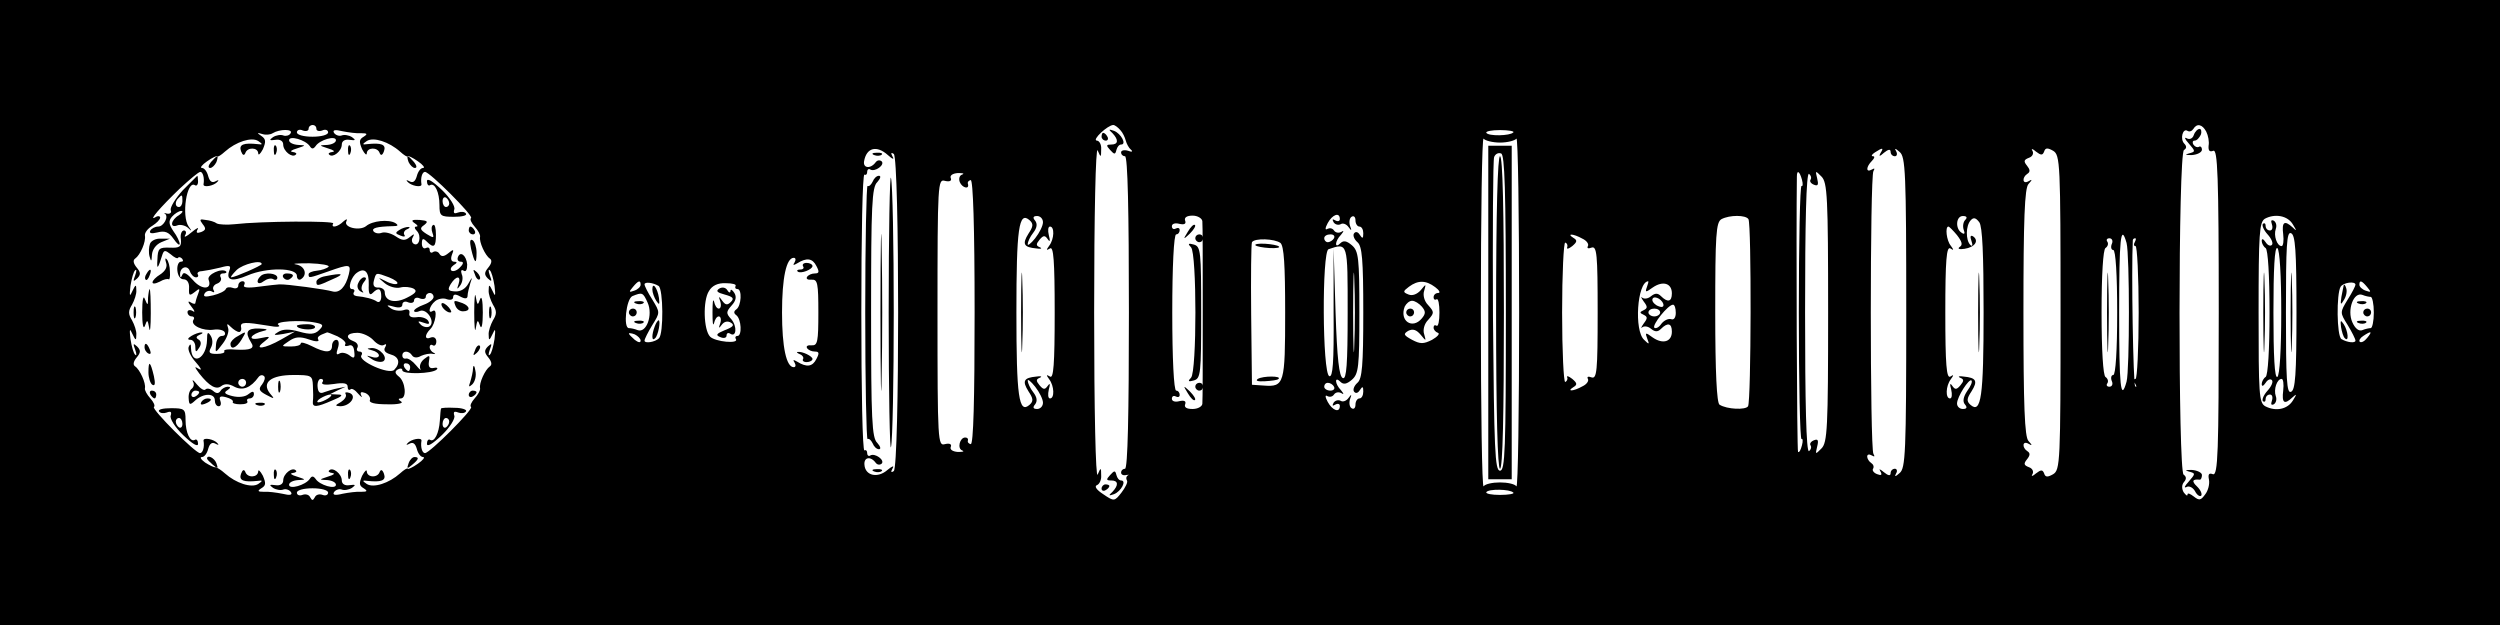 <?xml version="1.0" standalone="no"?>
<!DOCTYPE svg PUBLIC "-//W3C//DTD SVG 20010904//EN"
 "http://www.w3.org/TR/2001/REC-SVG-20010904/DTD/svg10.dtd">
<svg version="1.0" xmlns="http://www.w3.org/2000/svg"
 width="640pt" height="160pt" viewBox="0 0 640 160"
 preserveAspectRatio="xMidYMid meet">
<g transform="translate(0,160) scale(0.1,-0.1)"
fill="#000000" stroke="none">
<path d="M0 800 l0 -800 3200 0 3200 0 0 800 0 800 -3200 0 -3200 0 0 -800z
m810 470 c0 -5 7 -7 15 -4 8 4 15 1 15 -5 0 -6 -17 -11 -40 -11 -23 0 -40 5
-40 11 0 6 7 9 15 5 8 -3 15 -1 15 4 0 6 5 10 10 10 6 0 10 -4 10 -10z m2058
-3 c6 -6 12 -19 14 -27 2 -8 8 -19 13 -23 6 -5 3 -7 -7 -3 -10 3 -18 1 -18 -4
0 -6 5 -10 10 -10 7 0 10 -140 10 -400 0 -260 -3 -400 -10 -400 -5 0 -10 -4
-10 -10 0 -5 6 -8 13 -6 6 1 9 1 4 -1 -4 -3 -5 -8 -2 -13 3 -4 -4 -18 -14 -31
-18 -23 -19 -23 -47 -4 -17 11 -23 20 -16 23 6 2 12 13 11 25 0 21 -1 21 -9 2
-5 -12 -9 164 -9 415 0 251 4 427 9 415 8 -19 9 -19 9 3 1 12 -5 22 -11 22
-14 1 28 40 42 40 4 0 12 -6 18 -13z m2780 -4 c5 -10 8 -26 6 -36 -1 -12 2
-17 12 -13 11 4 14 -59 14 -414 0 -360 -2 -418 -15 -414 -10 4 -13 0 -10 -14
2 -11 -2 -28 -10 -38 -11 -15 -15 -16 -29 -5 -9 7 -16 10 -16 5 0 -5 -4 -2
-10 6 -5 9 -5 19 1 26 7 8 6 14 -1 19 -14 9 -14 821 1 831 7 4 7 10 1 16 -12
12 -4 41 8 33 5 -3 11 -1 15 5 9 15 23 12 33 -7z m-4904 -4 c-3 -6 -12 -8 -18
-6 -7 3 -19 1 -27 -4 -11 -8 -9 -9 6 -7 12 2 20 -3 20 -12 0 -17 23 -35 32
-26 4 3 0 6 -8 7 -8 1 -3 5 11 9 24 8 24 8 3 9 -13 1 -23 6 -23 12 0 13 42 1
53 -15 5 -8 9 -8 15 0 10 16 52 28 52 15 0 -6 -10 -11 -22 -12 -22 -1 -22 -1
2 -9 14 -4 19 -8 11 -9 -8 -1 -12 -4 -8 -7 9 -9 32 9 32 26 0 9 8 14 20 12 15
-2 17 -1 6 7 -8 5 -20 7 -27 4 -6 -2 -15 1 -19 7 -4 7 2 9 22 4 15 -3 37 -6
48 -5 15 0 17 -2 6 -9 -12 -7 -12 -13 -4 -32 7 -13 12 -17 12 -10 1 15 28 16
33 0 3 -7 7 -6 11 5 6 17 -6 22 -43 18 -13 -2 -13 0 -1 8 17 11 57 -2 85 -27
10 -9 19 -15 20 -12 0 2 12 -3 26 -13 13 -9 19 -17 13 -17 -6 0 -13 -9 -16
-21 -4 -14 -10 -18 -19 -13 -7 4 -9 3 -5 -1 9 -11 37 -16 36 -7 -3 17 2 32 9
32 12 0 124 -112 118 -118 -4 -3 1 -13 9 -22 9 -10 15 -21 14 -26 -3 -13 13
-48 25 -56 6 -4 5 -12 -4 -23 -10 -12 -11 -18 -1 -28 10 -9 11 -8 5 8 -4 11
-4 17 0 13 4 -3 9 -21 12 -40 3 -26 2 -29 -5 -13 -8 17 -10 18 -10 2 -1 -9 5
-26 11 -37 10 -16 10 -24 0 -40 -6 -11 -12 -28 -11 -37 0 -16 2 -15 10 2 7 16
8 13 5 -13 -3 -19 -8 -37 -12 -40 -4 -4 -4 2 0 13 6 16 5 17 -5 8 -10 -10 -9
-16 1 -28 9 -11 10 -19 4 -23 -12 -8 -28 -43 -25 -56 1 -5 -5 -16 -14 -26 -8
-9 -13 -19 -9 -22 6 -6 -106 -118 -118 -118 -7 0 -12 15 -9 32 1 9 -27 4 -36
-7 -4 -4 -2 -5 5 -1 9 5 15 1 19 -13 3 -12 10 -21 16 -21 6 0 0 -8 -13 -17
-14 -10 -26 -15 -26 -13 -1 3 -10 -3 -20 -12 -28 -25 -68 -38 -85 -27 -12 8
-12 10 1 8 37 -4 49 1 43 18 -4 11 -8 12 -11 5 -5 -16 -32 -15 -33 1 0 6 -5 2
-12 -11 -8 -19 -8 -25 4 -32 11 -7 9 -9 -6 -9 -11 1 -33 -2 -48 -5 -20 -5 -26
-3 -22 4 4 6 13 9 19 7 7 -3 19 -1 27 4 11 8 9 9 -6 7 -12 -2 -20 3 -20 12 0
17 -23 35 -32 26 -4 -3 0 -6 8 -7 8 -1 3 -5 -11 -9 -24 -8 -24 -8 -2 -9 12 -1
22 -6 22 -12 0 -13 -42 -1 -52 15 -6 8 -10 8 -15 0 -11 -16 -53 -28 -53 -15 0
6 10 11 23 12 21 1 21 1 -3 9 -14 4 -19 8 -11 9 8 1 12 4 8 7 -9 9 -32 -9 -32
-26 0 -9 -8 -14 -20 -12 -15 2 -17 1 -6 -7 8 -5 20 -7 27 -4 6 2 15 -1 19 -7
4 -7 -2 -9 -22 -4 -15 3 -37 6 -48 5 -15 0 -17 2 -6 9 12 7 12 13 4 32 -7 13
-12 17 -12 11 -1 -16 -28 -17 -33 -1 -3 7 -7 6 -11 -5 -6 -17 6 -22 43 -18 13
2 13 0 1 -8 -17 -11 -57 2 -85 27 -10 9 -21 16 -25 16 -3 -1 -15 5 -26 12 -11
8 -14 14 -8 14 6 0 13 9 16 21 4 14 10 18 19 13 7 -4 9 -3 5 1 -9 11 -37 16
-36 7 3 -17 -2 -32 -9 -32 -12 0 -124 112 -118 118 4 3 -1 13 -9 22 -9 10 -15
21 -14 26 3 13 -13 48 -25 56 -6 4 -5 12 4 23 10 12 11 18 1 28 -10 9 -11 8
-5 -8 4 -11 4 -17 0 -13 -4 3 -9 21 -12 40 -3 26 -2 29 5 13 8 -17 10 -18 10
-2 1 9 -5 26 -11 37 -10 16 -10 24 0 40 6 11 12 28 11 37 0 16 -2 15 -10 -2
-7 -16 -8 -13 -5 13 3 19 8 37 12 40 4 4 4 -2 0 -13 -6 -16 -5 -17 5 -8 10 10
9 16 -1 28 -9 11 -10 19 -4 23 13 9 28 43 25 59 -1 7 7 18 19 25 11 7 20 16
20 21 0 4 -6 5 -12 1 -20 -12 13 26 62 73 25 23 48 43 53 43 6 0 11 -15 8 -32
-1 -9 27 -4 36 7 4 4 2 5 -5 1 -9 -5 -15 -1 -19 13 -3 12 -10 21 -16 21 -6 0
0 8 13 17 14 10 26 15 26 13 1 -3 10 3 20 12 28 25 68 38 85 27 12 -8 12 -10
-1 -8 -37 4 -49 -1 -43 -18 4 -11 8 -12 11 -5 5 16 32 15 33 0 0 -7 5 -3 12
10 8 19 8 26 -4 34 -12 8 -11 9 2 5 9 -3 21 -2 27 2 18 11 53 11 46 0z m3130
2 c-8 -9 -64 -10 -69 -1 -2 4 14 7 35 7 22 0 38 -3 34 -6z m-34 -26 c19 0 38
5 42 10 4 6 7 -195 7 -445 0 -250 -3 -450 -7 -445 -4 6 -23 10 -42 10 -19 0
-38 -4 -42 -10 -4 -5 -7 195 -7 445 0 250 3 451 7 445 4 -5 23 -10 42 -10z
m-1567 -32 c12 -11 17 -12 12 -4 -5 9 -4 12 3 7 15 -9 15 -803 0 -812 -7 -5
-8 -2 -3 7 5 8 -1 6 -13 -4 -25 -22 -57 -15 -59 13 -2 20 16 23 29 5 4 -5 10
-6 15 -2 9 9 -17 28 -29 21 -4 -3 -8 0 -8 6 0 6 -3 9 -7 7 -5 -3 -8 156 -8
353 0 197 3 356 8 353 4 -2 7 1 7 7 0 6 4 9 8 6 12 -7 38 12 29 21 -5 4 -11 3
-15 -2 -13 -18 -33 -16 -30 2 6 35 32 42 61 16z m2541 5 c-5 -9 -2 -9 9 1 11
9 17 10 17 2 0 -6 5 -11 11 -11 5 0 7 6 3 13 -5 8 -2 8 9 -2 15 -12 17 -50 17
-411 0 -361 -2 -399 -17 -411 -11 -10 -14 -10 -9 -1 4 6 2 12 -3 12 -6 0 -11
-5 -11 -11 0 -8 -6 -7 -17 2 -11 9 -14 10 -9 2 5 -9 2 -11 -8 -7 -9 3 -14 10
-11 14 3 5 1 11 -5 15 -5 3 -10 11 -10 16 0 6 5 7 12 3 7 -4 8 -3 4 4 -9 14
-9 710 0 724 4 7 3 8 -4 4 -16 -9 -15 7 0 22 7 7 8 12 3 12 -6 0 -3 5 5 10 20
13 23 12 14 -2z m419 4 c3 10 9 10 23 2 18 -11 19 -30 19 -414 0 -384 -1 -403
-19 -414 -14 -8 -20 -8 -23 2 -4 10 -8 10 -21 0 -9 -8 -13 -8 -9 -2 4 7 0 15
-9 18 -13 5 -14 9 -5 20 8 10 9 16 1 21 -14 9 -13 28 3 19 10 -6 10 -4 0 7
-10 10 -13 90 -13 329 0 239 3 319 13 329 10 11 10 13 0 7 -16 -9 -17 10 -3
19 8 5 7 11 -1 21 -9 11 -8 15 5 20 9 3 13 11 9 18 -4 6 0 6 9 -2 13 -10 17
-10 21 0z m-2770 -59 c-7 -2 -9 -11 -6 -19 6 -15 25 -20 21 -5 -2 5 2 9 7 10
6 1 10 -118 10 -339 0 -222 -3 -339 -10 -337 -5 1 -9 5 -7 10 1 4 -2 7 -7 7
-14 0 -21 -28 -8 -33 7 -3 2 -4 -11 -4 -13 1 -21 6 -18 13 3 7 -3 10 -15 7
-18 -5 -19 4 -19 337 0 333 1 342 19 337 12 -3 18 0 15 7 -3 7 5 12 18 13 13
0 18 -1 11 -4z m2150 -13 c3 -11 2 -18 -1 -16 -4 2 -7 -144 -7 -324 0 -180 3
-326 7 -324 3 2 4 -5 1 -16 -3 -12 -7 -19 -10 -17 -3 3 -5 569 -3 705 0 18 7
14 13 -8z m22 0 c-3 -4 1 -10 9 -13 10 -4 12 0 8 16 -5 21 -5 21 11 5 15 -15
17 -51 17 -348 0 -297 -2 -333 -17 -348 -16 -16 -16 -16 -11 5 4 16 2 20 -8
16 -8 -3 -12 -9 -9 -13 3 -5 1 -11 -4 -15 -7 -3 -10 125 -10 355 0 230 3 358
10 355 5 -4 7 -10 4 -15z m-2002 -138 c-17 -27 -12 -35 20 -38 12 -2 16 0 9 3
-10 4 -10 8 -1 19 10 12 14 12 21 2 6 -9 7 -5 3 10 -3 12 -2 22 3 22 12 0 11
-32 -2 -49 -8 -11 -8 -13 2 -7 9 6 12 -30 12 -164 0 -134 -3 -170 -12 -164
-10 6 -10 4 -2 -7 13 -17 14 -49 2 -49 -5 0 -6 10 -3 23 4 14 3 18 -3 9 -7
-10 -11 -10 -21 2 -9 11 -9 15 1 19 7 3 3 5 -9 3 -32 -3 -37 -11 -20 -38 12
-18 13 -25 3 -34 -28 -25 -34 21 -34 236 0 215 6 261 34 236 10 -9 9 -16 -3
-34z m37 29 c0 -9 -9 -27 -20 -41 -11 -14 -20 -20 -19 -15 0 6 6 19 14 29 10
13 11 23 5 31 -7 8 -5 12 5 12 8 0 15 -7 15 -16z m408 3 c1 -8 1 -113 1 -234
0 -121 0 -226 -1 -234 -1 -7 -12 -13 -25 -13 -15 0 -22 4 -19 12 3 8 -2 11
-15 8 -11 -3 -19 0 -19 6 0 7 5 9 10 6 6 -3 10 -1 10 4 0 6 -4 11 -9 11 -6 0
-10 83 -10 200 0 117 4 200 10 200 5 0 9 5 9 11 0 5 -4 7 -10 4 -5 -3 -10 -1
-10 6 0 6 8 9 19 6 13 -3 18 0 15 8 -3 8 4 13 19 13 13 0 24 -7 25 -14z m352
5 c0 -5 -5 -7 -12 -3 -7 4 -8 3 -4 -5 4 -6 12 -8 18 -5 6 4 15 0 20 -7 8 -11
9 -10 4 3 -3 10 -1 20 4 23 6 4 10 -1 10 -9 0 -9 5 -16 10 -16 6 0 10 -8 10
-17 0 -14 -2 -15 -9 -4 -5 8 -11 9 -15 3 -3 -5 1 -15 9 -22 12 -10 15 -44 15
-180 0 -136 -3 -170 -15 -180 -8 -7 -12 -17 -9 -22 4 -6 10 -5 15 3 7 11 9 10
9 -3 0 -10 -4 -18 -10 -18 -5 0 -10 -7 -10 -16 0 -8 -4 -13 -10 -9 -5 3 -7 13
-4 23 5 13 4 14 -4 3 -5 -7 -14 -11 -20 -7 -6 3 -14 1 -18 -5 -4 -8 -3 -9 4
-5 7 4 12 2 12 -3 0 -19 -19 -12 -31 10 -7 13 -7 19 -1 15 6 -3 13 -2 17 4 4
6 12 7 18 4 8 -5 8 -3 0 7 -16 16 -17 37 -2 22 8 -8 16 -7 30 5 17 15 19 32
19 172 0 140 -2 157 -19 172 -14 12 -22 13 -30 5 -15 -15 -14 6 2 22 8 10 8
12 0 7 -6 -3 -14 -2 -18 4 -4 6 -11 7 -17 4 -6 -4 -6 2 1 15 12 22 31 29 31
10z m1046 0 c8 -13 7 -466 -1 -479 -6 -10 -54 -8 -73 4 -7 4 -11 82 -11 236 0
200 2 231 16 239 21 11 62 11 69 0z m555 -2 c-5 -5 -7 -16 -4 -25 4 -10 2 -13
-5 -8 -17 10 -15 43 3 43 10 0 12 -4 6 -10z m47 -236 c0 -216 -6 -262 -34
-237 -10 9 -9 16 3 34 17 27 12 35 -20 38 -12 2 -16 0 -9 -3 10 -4 10 -8 1
-19 -10 -12 -14 -12 -21 -2 -6 9 -7 5 -3 -9 3 -13 2 -23 -3 -23 -12 0 -11 32
2 49 8 11 8 13 -1 7 -10 -6 -13 30 -13 164 0 134 3 170 13 164 9 -6 9 -4 1 7
-11 13 -15 49 -6 49 2 0 12 -10 22 -22 13 -17 15 -25 7 -30 -7 -5 -1 -7 12 -5
27 4 38 21 22 32 -7 4 -8 -1 -4 -12 4 -11 2 -15 -3 -10 -12 12 -12 49 1 63 7
8 13 7 22 -5 8 -11 11 -81 11 -230z m792 224 c10 -16 10 -18 -1 -7 -21 19 -28
14 -24 -18 2 -16 0 -30 -4 -30 -12 0 -21 27 -15 44 3 8 1 17 -5 21 -7 3 -8 0
-5 -9 3 -9 1 -16 -5 -16 -6 0 -11 5 -11 12 0 6 -3 8 -7 5 -3 -4 2 -16 12 -27
10 -11 15 -23 11 -27 -4 -4 -11 -1 -16 7 -6 9 -10 10 -10 3 0 -6 5 -15 10 -18
6 -4 10 -70 10 -165 0 -95 -4 -161 -10 -165 -5 -3 -10 -12 -10 -18 0 -7 4 -6
10 3 5 8 12 11 16 7 4 -4 -1 -16 -11 -27 -10 -11 -15 -23 -12 -27 4 -3 7 -1 7
5 0 7 5 12 11 12 6 0 8 -7 5 -16 -3 -9 -2 -12 5 -9 6 4 8 13 5 21 -6 17 3 44
15 44 4 0 6 -13 4 -30 -4 -32 3 -37 24 -17 11 10 11 8 1 -8 -14 -23 -44 -29
-71 -15 -16 9 -17 31 -17 240 0 204 2 231 16 240 26 14 59 8 72 -15z m9 -225
c0 -159 -3 -199 -14 -203 -11 -5 -13 30 -13 203 0 173 2 208 13 203 11 -4 14
-44 14 -203z m-2464 190 c-3 -5 -10 -10 -16 -10 -5 0 -9 5 -9 10 0 6 7 10 16
10 8 0 12 -4 9 -10z m636 -1 c11 -5 17 -14 14 -19 -3 -6 1 -7 9 -4 14 5 16
-15 16 -166 0 -151 -2 -171 -16 -166 -8 3 -12 2 -9 -4 3 -5 -3 -14 -14 -19
-23 -13 -42 -14 -23 -2 10 6 10 10 -3 21 -9 7 -15 9 -13 4 2 -5 -1 -10 -5 -12
-4 -1 -8 79 -8 178 0 99 4 180 8 179 4 -1 7 -6 5 -12 -2 -6 4 -4 13 3 13 11
13 15 3 21 -19 12 0 11 23 -2z m1393 -11 c8 -30 8 -326 0 -355 -15 -54 -19
-11 -19 177 0 188 4 231 19 178z m-2166 0 c9 -8 12 -56 12 -178 0 -183 -2
-191 -55 -187 l-30 2 -2 179 c-1 99 0 182 2 186 7 11 58 9 73 -2z m2128 -3
c-3 -8 -1 -15 4 -15 6 0 10 -63 10 -160 0 -97 -4 -160 -10 -160 -5 0 -7 -7 -4
-15 4 -8 1 -15 -6 -15 -6 0 -9 4 -5 9 3 5 1 12 -5 16 -6 4 -10 68 -10 165 0
97 4 161 10 165 6 4 8 11 5 16 -4 5 -1 9 5 9 7 0 10 -7 6 -15z m59 5 c-3 -5
-3 -10 2 -10 4 0 8 -76 8 -170 0 -93 -4 -170 -8 -170 -5 0 -5 -6 -1 -12 4 -7
4 -10 0 -7 -5 5 -10 298 -6 374 0 3 3 5 6 5 3 0 2 -4 -1 -10z m-2015 -181 c0
-132 -3 -170 -12 -167 -10 3 -15 50 -19 169 l-5 164 0 -166 c1 -129 -2 -165
-11 -162 -18 7 -19 319 -2 325 50 17 49 18 49 -163z m2390 1 c0 -95 -4 -161
-10 -165 -7 -4 -10 53 -10 165 0 112 3 169 10 165 6 -4 10 -70 10 -165z
m-2373 -82 c-1 -46 -3 -9 -3 82 0 91 2 128 3 83 2 -46 2 -120 0 -165z m-1433
210 c-5 -7 -3 -8 7 -2 24 15 39 13 49 -7 8 -15 7 -19 -4 -19 -8 0 -17 -4 -20
-9 -3 -5 2 -8 12 -7 15 1 17 -9 17 -84 0 -75 -2 -85 -17 -84 -10 1 -15 -2 -12
-7 3 -5 12 -9 20 -9 11 0 12 -4 4 -19 -10 -20 -25 -22 -49 -7 -10 6 -12 5 -7
-2 4 -7 3 -12 -2 -12 -19 0 -30 51 -30 140 0 89 11 140 30 140 5 0 6 -5 2 -12z
m-394 -57 c0 -5 -7 -12 -16 -15 -14 -5 -15 -4 -4 9 14 17 20 19 20 6z m46 -3
c12 -8 13 -122 1 -134 -10 -10 -37 -14 -37 -6 0 4 9 22 20 40 20 32 20 32 0
65 -11 17 -20 35 -20 39 0 7 21 5 36 -4z m197 0 c-2 -5 0 -8 5 -8 12 0 10 -43
-3 -52 -7 -5 -7 -10 0 -15 13 -10 15 -53 3 -53 -5 0 -7 -4 -4 -8 8 -13 -53 -7
-66 6 -17 17 -19 93 -3 117 8 14 23 21 43 20 17 0 28 -3 25 -7z m1791 -3 c11
-8 14 -15 8 -15 -7 0 -12 -5 -12 -11 0 -5 3 -8 8 -5 4 2 7 -13 7 -34 0 -21 -3
-36 -7 -34 -5 3 -8 1 -8 -5 0 -5 5 -11 11 -13 6 -2 -1 -10 -15 -18 -22 -11
-30 -11 -51 0 -22 12 -23 15 -10 23 12 6 21 3 32 -10 14 -17 14 -17 9 1 -4 11
0 27 10 37 16 18 16 20 0 38 -10 10 -14 26 -10 37 5 18 5 18 -9 1 -9 -10 -21
-15 -31 -11 -15 6 -15 8 1 20 23 17 43 17 67 -1z m542 0 c-5 -14 -3 -14 15 -1
26 18 49 11 49 -15 0 -22 -11 -24 -28 -7 -8 8 -15 8 -25 0 -8 -7 -18 -8 -23
-4 -4 4 -3 0 4 -10 10 -13 10 -17 0 -22 -11 -5 -11 -7 0 -12 10 -5 10 -9 0
-22 -7 -10 -8 -14 -4 -10 5 4 15 3 23 -4 10 -8 17 -8 25 0 17 17 28 15 28 -7
0 -26 -23 -33 -49 -15 -19 14 -20 13 -14 -3 6 -15 5 -16 -8 -3 -26 23 -18 147
10 150 2 0 0 -7 -3 -15z m1814 6 c0 -3 -9 -21 -20 -38 -20 -33 -20 -33 0 -65
11 -18 20 -36 20 -40 0 -7 -21 -5 -36 4 -12 8 -13 116 -2 134 7 11 38 15 38 5z
m30 -6 c11 -13 10 -14 -4 -9 -9 3 -16 10 -16 15 0 13 6 11 20 -6z m-4402 -40
c14 -31 -3 -79 -26 -70 -7 3 -17 5 -22 5 -15 0 -7 75 9 82 25 10 27 10 39 -17z
m4411 15 c4 0 8 -18 8 -40 0 -22 -4 -40 -8 -40 -4 0 -14 -2 -21 -5 -9 -4 -19
4 -26 20 -14 31 3 79 26 70 7 -3 17 -5 21 -5z m-1811 -18 c2 -7 -2 -10 -12 -6
-9 3 -16 11 -16 16 0 13 23 5 28 -10z m-618 -7 c10 -12 10 -18 0 -30 -24 -29
-58 -7 -44 30 4 8 12 15 19 15 7 0 18 -7 25 -15z m650 -16 c0 -12 -5 -19 -12
-16 -7 2 -18 -3 -25 -12 -6 -9 -14 -13 -18 -10 -6 7 35 59 48 59 4 0 7 -9 7
-21z m-40 1 c0 -5 -7 -10 -15 -10 -8 0 -15 5 -15 10 0 6 7 10 15 10 8 0 15 -4
15 -10z m-2610 -72 c0 -6 -6 -5 -15 2 -8 7 -15 14 -15 16 0 2 7 1 15 -2 8 -4
15 -11 15 -16z m4420 7 c-7 -9 -15 -13 -19 -10 -3 3 1 10 9 15 21 14 24 12 10
-5z m-3390 -166 c0 -9 -7 -16 -15 -16 -10 0 -12 4 -5 12 6 8 5 18 -5 31 -8 10
-14 24 -14 29 -1 6 8 -1 19 -15 11 -14 20 -32 20 -41z m2366 30 c-10 -15 -12
-27 -6 -34 7 -8 5 -12 -5 -12 -8 0 -15 6 -15 14 0 17 31 65 37 59 3 -3 -2 -15
-11 -27z m-1621 11 c3 -5 -1 -10 -9 -10 -9 0 -16 5 -16 10 0 6 4 10 9 10 6 0
13 -4 16 -10z m-2575 -271 c0 -6 -6 -9 -14 -6 -8 3 -17 1 -20 -6 -5 -9 -7 -9
-12 0 -3 7 -12 9 -20 6 -8 -3 -14 0 -14 6 0 6 17 11 40 11 23 0 40 -5 40 -11z
m3034 0 c4 -3 -12 -6 -34 -6 -21 0 -37 3 -35 7 5 9 61 8 69 -1z"/>
<path d="M2848 1259 c16 -17 15 -29 -3 -29 -13 0 -14 -2 -3 -14 11 -12 13 -12
16 0 2 8 7 14 12 14 15 0 0 28 -18 35 -14 5 -15 4 -4 -6z"/>
<path d="M2820 1250 c0 -5 5 -10 11 -10 5 0 7 5 4 10 -3 6 -8 10 -11 10 -2 0
-4 -4 -4 -10z"/>
<path d="M2842 384 c-11 -12 -10 -14 3 -14 18 0 19 -12 3 -29 -11 -10 -10 -11
4 -6 18 7 33 35 18 35 -5 0 -10 6 -12 14 -3 12 -5 12 -16 0z"/>
<path d="M2820 349 c0 -5 5 -7 10 -4 6 3 10 8 10 11 0 2 -4 4 -10 4 -5 0 -10
-5 -10 -11z"/>
<path d="M5616 1254 c-3 -9 -11 -12 -18 -8 -7 4 -5 -2 5 -13 18 -21 18 -21 0
-26 -11 -3 -8 -4 8 -4 14 1 26 7 26 14 0 6 -4 10 -8 7 -4 -2 -10 0 -14 6 -3 5
-2 10 3 10 6 0 12 7 16 15 3 8 1 15 -3 15 -5 0 -12 -7 -15 -16z"/>
<path d="M5603 393 c18 -5 18 -5 0 -26 -10 -11 -13 -17 -6 -14 6 4 16 0 22
-10 5 -10 12 -15 16 -12 3 4 -1 14 -10 23 -15 14 -13 20 6 18 3 -1 6 5 6 12 0
6 -12 12 -26 13 -16 0 -19 -1 -8 -4z"/>
<path d="M701 1214 c0 -11 3 -14 6 -6 3 7 2 16 -1 19 -3 4 -6 -2 -5 -13z"/>
<path d="M891 1214 c0 -11 3 -14 6 -6 3 7 2 16 -1 19 -3 4 -6 -2 -5 -13z"/>
<path d="M540 1185 c-7 -9 -8 -15 -2 -15 5 0 12 7 16 15 3 8 4 15 2 15 -2 0
-9 -7 -16 -15z"/>
<path d="M1046 1185 c4 -8 11 -15 16 -15 6 0 5 6 -2 15 -7 8 -14 15 -16 15 -2
0 -1 -7 2 -15z"/>
<path d="M468 1113 c-19 -21 -33 -44 -31 -51 3 -6 -1 -10 -9 -9 -7 2 -10 2 -6
0 11 -7 -3 -33 -17 -33 -8 0 -17 -5 -20 -10 -4 -7 2 -9 18 -5 19 5 29 1 41
-16 9 -13 16 -19 16 -13 0 5 -7 20 -16 32 -12 18 -13 26 -4 37 7 8 18 15 24
15 6 0 3 -5 -6 -11 -21 -12 -24 -34 -4 -26 7 3 20 0 27 -6 10 -10 11 -9 2 3
-19 27 -5 119 16 106 4 -3 8 1 8 9 0 8 -1 15 -2 15 0 0 -17 -17 -37 -37z m-1
-28 c0 -8 -4 -15 -9 -15 -10 0 -11 14 -1 23 9 10 10 9 10 -8z"/>
<path d="M1093 1136 c0 -8 4 -13 8 -10 12 7 24 -18 24 -51 0 -28 3 -30 37 -30
20 0 34 3 31 8 -3 5 -12 6 -20 3 -10 -4 -13 -2 -10 8 3 7 -11 30 -32 50 -24
23 -38 31 -38 22z m57 -57 c0 -5 -4 -9 -8 -9 -5 0 -9 7 -9 15 0 8 4 12 9 9 4
-3 8 -9 8 -15z"/>
<path d="M519 1026 c9 -11 8 -15 -4 -20 -11 -4 -14 -2 -9 7 4 6 -3 3 -16 -8
-13 -11 -20 -14 -16 -7 4 6 2 12 -3 12 -6 0 -10 -10 -8 -22 2 -20 -3 -23 -28
-22 -28 1 -31 -2 -32 -30 -2 -28 1 -26 13 13 4 11 7 11 21 0 9 -8 17 -12 19
-9 1 3 6 2 10 -2 4 -5 3 -8 -3 -8 -6 0 -10 -10 -9 -22 1 -13 7 -23 16 -23 9 0
15 -9 14 -23 -1 -19 1 -20 14 -10 13 11 15 10 9 -5 -4 -10 -7 -21 -7 -23 0 -3
-6 -2 -12 2 -8 5 -7 0 2 -11 9 -11 10 -16 3 -11 -7 4 -13 2 -13 -3 0 -6 5 -11
11 -11 5 0 8 -4 4 -9 -8 -14 25 -29 52 -25 12 2 25 -1 28 -6 3 -6 0 -10 -7
-10 -8 0 -14 -10 -15 -22 -2 -23 -2 -23 17 2 11 14 17 32 14 40 -4 12 -3 13 7
3 7 -7 17 -13 21 -13 4 0 7 6 5 13 -2 13 10 13 71 3 20 -4 32 -3 25 2 -14 9
57 14 95 6 20 -4 21 -7 9 -19 -11 -11 -23 -12 -51 -4 -25 7 -42 7 -54 -1 -14
-8 -11 -9 13 -5 l30 6 -35 -20 c-42 -24 -73 -28 -44 -6 18 14 17 15 -11 9 -34
-7 -24 11 10 19 13 3 9 5 -12 6 -31 1 -37 -9 -20 -36 10 -15 -1 -20 -40 -18
-18 2 -31 0 -29 -4 3 -4 -6 -7 -19 -7 -19 0 -22 3 -15 16 5 9 5 22 -1 31 -7
11 -9 8 -9 -11 -1 -48 -39 -68 -41 -22 0 12 -2 13 -6 4 -3 -7 5 -25 18 -39 13
-15 17 -22 9 -18 -13 8 -13 7 0 -11 26 -33 44 -43 57 -32 8 6 19 6 33 -2 21
-11 42 -3 62 25 4 5 10 6 14 2 4 -3 1 -13 -5 -21 -10 -12 -8 -17 11 -27 21
-11 22 -11 9 4 -22 28 3 47 60 47 46 0 49 -1 50 -27 1 -16 1 -34 0 -40 -2 -17
9 -16 50 2 25 10 29 15 14 15 l-20 1 20 10 20 9 -20 -4 c-11 -2 -27 -7 -35
-10 -11 -5 -16 0 -17 14 -1 11 3 20 8 20 6 0 8 -4 4 -9 -3 -6 9 -7 30 -4 25 4
35 2 35 -7 0 -7 3 -10 7 -7 3 4 12 -1 20 -11 8 -9 12 -11 8 -5 -4 9 -1 11 10
7 9 -4 14 -12 12 -18 -3 -7 12 -11 44 -11 27 -1 43 3 36 7 -8 5 -8 8 -1 8 16
0 12 43 -5 56 -10 8 -11 13 -3 18 7 4 12 3 12 -2 0 -11 77 -9 88 2 4 4 0 6 -8
4 -10 -2 -14 3 -12 16 3 17 2 18 -12 7 -9 -7 -13 -18 -10 -25 3 -6 -2 -2 -11
9 -9 11 -21 19 -26 17 -5 -1 -9 2 -9 8 0 13 17 13 25 0 4 -6 13 -7 23 -1 9 4
23 7 30 5 7 -1 8 0 2 3 -5 2 -10 9 -10 14 0 6 4 8 8 5 5 -3 9 2 9 10 0 8 -6
13 -14 10 -16 -7 -17 6 -1 22 13 13 19 54 6 46 -14 -9 -9 13 6 25 7 6 21 9 30
5 9 -3 16 -1 16 5 0 8 6 9 18 2 13 -7 19 -6 19 2 0 7 4 21 7 32 6 17 5 17 -5
-1 -7 -13 -20 -21 -34 -20 -18 1 -20 4 -11 19 14 22 27 22 20 0 -5 -14 -4 -15
4 -4 6 8 8 21 4 29 -3 9 -1 13 5 9 6 -4 9 3 9 16 -2 23 -18 36 -24 18 -2 -6 1
-11 8 -11 7 0 7 -5 -2 -14 -7 -8 -17 -12 -22 -9 -4 3 -2 9 5 14 10 6 10 9 2 9
-8 0 -10 7 -6 18 6 14 4 15 -9 4 -11 -9 -18 -10 -23 -2 -3 6 -11 8 -16 5 -5
-4 -9 -1 -9 5 0 6 -4 8 -10 5 -5 -3 -10 2 -10 11 0 14 3 15 12 6 19 -19 24
-14 24 17 0 17 -3 28 -7 25 -5 -2 -5 -12 -2 -20 5 -14 3 -14 -15 -3 -17 11
-18 15 -6 23 11 9 9 11 -12 13 -19 1 -23 -1 -13 -8 8 -5 10 -9 5 -9 -6 0 -5
-5 1 -11 13 -13 6 -42 -8 -33 -5 3 -6 11 -2 17 5 9 3 9 -8 0 -12 -10 -20 -9
-36 2 -12 8 -28 12 -36 9 -8 -3 -17 -1 -21 4 -5 8 8 12 49 13 14 0 16 2 7 8
-17 10 -59 6 -75 -8 -17 -13 -59 -3 -50 13 3 6 0 6 -8 -1 -14 -14 -33 -18 -26
-5 5 7 -184 6 -253 -2 -19 -2 -39 -1 -45 2 -5 4 -18 8 -29 9 -15 3 -16 1 -7
-11z m151 -102 c0 -4 -69 -34 -78 -34 -3 0 3 8 14 19 16 15 64 27 64 15z m171
-7 c-4 -4 -18 -9 -30 -10 -11 -1 -21 -5 -21 -9 0 -11 1 -10 50 7 56 20 59 19
53 -7 -8 -33 -24 -49 -42 -44 -16 5 -117 19 -136 18 -5 0 -29 -3 -53 -6 -28
-4 -41 -2 -37 4 3 6 1 10 -4 10 -6 0 -11 -5 -11 -11 0 -6 -6 -9 -14 -6 -8 3
-16 2 -18 -3 -2 -5 -16 -12 -32 -16 -21 -5 -27 -4 -22 5 4 6 12 8 18 5 6 -4 8
-2 5 3 -4 6 0 14 9 17 8 3 12 10 9 16 -3 5 -1 10 6 10 7 0 10 2 8 5 -11 10
-50 -8 -45 -21 10 -26 -18 -27 -40 -1 -15 17 -24 22 -27 14 -4 -9 -6 -9 -6 0
-1 19 19 26 25 9 3 -9 10 -16 16 -16 5 0 7 4 4 8 -2 4 3 8 12 8 9 1 30 5 46 9
25 7 28 5 23 -8 -9 -25 7 -29 47 -12 49 21 126 20 126 -1 0 -8 5 -12 10 -9 18
11 11 34 -12 38 -13 2 3 3 34 3 31 -1 53 -5 49 -9z m103 -46 c-1 -22 2 -29 10
-21 15 15 22 12 22 -9 0 -11 -5 -17 -11 -13 -10 7 -31 12 -52 14 -7 1 -10 5
-7 10 3 4 1 8 -5 8 -12 0 -2 32 13 42 20 14 31 2 30 -31z m52 19 c15 -6 24
-13 21 -16 -3 -3 -16 -1 -29 6 -22 11 -22 11 -3 -5 11 -9 29 -14 40 -11 11 3
26 1 34 -3 10 -6 5 -12 -17 -23 -31 -16 -57 -9 -57 14 0 7 -8 12 -16 12 -11
-1 -15 5 -12 17 6 22 4 22 39 9z m114 -50 c0 -6 -11 -15 -25 -20 -14 -5 -25
-12 -25 -16 0 -3 7 -4 15 0 18 7 41 -29 24 -40 -6 -3 -16 -1 -22 5 -9 9 -7 10
7 5 14 -5 17 -4 12 5 -4 6 -17 11 -29 9 -14 -2 -21 2 -19 10 2 9 -4 12 -15 8
-10 -3 -25 -1 -33 5 -12 8 -10 9 8 4 14 -4 22 -2 22 5 0 7 7 10 15 6 8 -3 15
-1 15 5 0 6 7 9 15 5 8 -3 15 -1 15 4 0 6 5 10 10 10 6 0 10 -5 10 -10z m-246
-101 c14 -7 23 -16 20 -20 -3 -5 1 -6 8 -4 9 4 14 -2 15 -16 2 -16 -1 -18 -12
-9 -8 6 -19 9 -26 5 -8 -5 -9 -1 -4 14 4 12 2 21 -4 21 -6 0 -11 -7 -11 -15 0
-19 -17 -19 -52 -1 -16 8 -28 11 -28 7 0 -5 -11 -8 -25 -8 -26 0 -26 0 -5 14
16 11 28 12 51 4 16 -6 27 -6 24 -1 -4 7 0 11 22 19 1 1 13 -4 27 -10z m92
-10 c9 -10 21 -16 27 -12 6 4 7 1 3 -6 -5 -8 0 -14 13 -18 23 -6 27 -23 10
-40 -13 -13 -93 23 -84 37 4 6 1 10 -5 10 -6 0 -8 5 -5 10 3 6 -1 13 -9 16
-24 9 -19 22 9 22 13 0 32 -9 41 -19z m94 -69 c0 -5 -2 -10 -4 -10 -3 0 -8 5
-11 10 -3 6 -1 10 4 10 6 0 11 -4 11 -10z m-420 -40 c0 -5 -4 -10 -10 -10 -5
0 -10 5 -10 10 0 6 5 10 10 10 6 0 10 -4 10 -10z m210 -40 c-8 -5 -19 -10 -25
-10 -5 0 -3 5 5 10 8 5 20 10 25 10 6 0 3 -5 -5 -10z"/>
<path d="M667 893 c-14 -13 -7 -25 8 -13 8 6 19 9 25 5 5 -3 10 -1 10 4 0 12
-33 15 -43 4z"/>
<path d="M725 890 c4 -6 11 -8 16 -5 14 9 11 15 -7 15 -8 0 -12 -5 -9 -10z"/>
<path d="M833 893 c-13 -2 -23 -9 -23 -14 0 -12 2 -12 41 6 33 14 27 17 -18 8z"/>
<path d="M917 875 c-4 -8 -1 -17 6 -21 7 -4 9 -4 5 1 -4 4 -3 14 3 22 7 8 8
13 1 13 -5 0 -12 -7 -15 -15z"/>
<path d="M953 703 c9 -2 17 -8 17 -13 0 -5 -8 -7 -17 -4 -17 5 -17 5 0 -6 9
-6 22 -8 28 -5 14 9 -9 35 -30 34 -13 -1 -13 -2 2 -6z"/>
<path d="M1022 1011 c-11 -7 -10 -9 3 -14 9 -4 14 -3 10 2 -3 5 1 12 7 14 7 3
9 6 3 6 -5 0 -16 -3 -23 -8z"/>
<path d="M1200 1010 c0 -5 5 -10 11 -10 5 0 7 5 4 10 -3 6 -8 10 -11 10 -2 0
-4 -4 -4 -10z"/>
<path d="M384 976 c-3 -8 -4 -23 -1 -33 4 -14 5 -13 6 5 1 13 10 26 24 32 l22
9 -23 0 c-12 1 -25 -5 -28 -13z"/>
<path d="M1206 963 c9 -38 14 -42 14 -10 0 14 -5 29 -10 32 -7 4 -8 -3 -4 -22z"/>
<path d="M425 928 c4 -11 -1 -21 -14 -30 -26 -16 -28 -32 -2 -19 10 6 20 8 23
6 2 -2 4 6 3 20 0 13 -4 27 -8 31 -4 5 -5 1 -2 -8z"/>
<path d="M375 899 c-4 -6 -5 -12 -2 -15 2 -3 7 2 10 11 7 17 1 20 -8 4z"/>
<path d="M1216 897 c3 -10 9 -15 12 -12 3 3 0 11 -7 18 -10 9 -11 8 -5 -6z"/>
<path d="M379 838 c0 -21 -1 -21 -8 -4 -4 12 -7 -1 -7 -34 0 -30 3 -45 7 -34
6 17 7 16 11 -6 2 -14 4 3 4 38 0 34 -1 62 -3 62 -1 0 -3 -10 -4 -22z"/>
<path d="M1214 800 c0 -36 2 -54 4 -40 4 22 5 23 11 6 4 -11 7 4 7 34 0 30 -3
45 -7 34 -6 -17 -7 -16 -11 6 -2 14 -4 -4 -4 -40z"/>
<path d="M1130 821 c0 -10 19 -25 25 -20 1 2 -3 10 -11 17 -8 7 -14 8 -14 3z"/>
<path d="M1166 817 c3 -8 11 -14 19 -14 20 0 19 13 -1 21 -22 8 -24 8 -18 -7z"/>
<path d="M342 800 c0 -14 2 -19 5 -12 2 6 2 18 0 25 -3 6 -5 1 -5 -13z"/>
<path d="M1252 800 c0 -14 2 -19 5 -12 2 6 2 18 0 25 -3 6 -5 1 -5 -13z"/>
<path d="M760 766 c0 -9 40 -13 46 -5 3 5 -6 9 -20 9 -14 0 -26 -2 -26 -4z"/>
<path d="M490 740 c-10 -6 -11 -10 -2 -10 6 0 12 -8 12 -17 0 -15 2 -16 10 -3
6 9 5 17 -2 21 -7 4 -6 8 3 12 8 3 10 6 4 6 -5 0 -17 -4 -25 -9z"/>
<path d="M608 739 c-10 -5 -18 -14 -18 -19 0 -17 15 -11 28 10 14 23 13 23
-10 9z"/>
<path d="M370 711 c0 -6 4 -13 10 -16 6 -3 7 1 4 9 -7 18 -14 21 -14 7z"/>
<path d="M1216 703 c-6 -14 -5 -15 5 -6 7 7 10 15 7 18 -3 3 -9 -2 -12 -12z"/>
<path d="M380 647 c0 -14 5 -29 10 -32 7 -4 8 3 4 22 -9 38 -14 42 -14 10z"/>
<path d="M1211 658 c0 -9 -4 -25 -7 -35 -5 -14 -4 -15 5 -7 7 7 11 22 8 35 -2
13 -5 16 -6 7z"/>
<path d="M494 623 c4 -6 2 -14 -3 -18 -5 -3 -9 -14 -8 -25 1 -17 3 -18 17 -5
21 19 50 19 50 0 0 -8 4 -15 10 -15 5 0 7 6 4 14 -4 11 0 13 15 9 11 -3 19 -8
17 -12 -2 -3 6 -6 19 -6 13 0 21 3 18 8 -2 4 1 7 6 7 6 0 11 5 11 11 0 8 -4 8
-14 0 -8 -7 -25 -9 -41 -5 -20 5 -23 9 -13 15 9 6 9 9 1 9 -6 0 -15 -5 -18
-10 -5 -8 -11 -8 -19 -1 -7 6 -16 8 -20 4 -3 -4 -13 2 -22 13 -8 10 -13 14
-10 7z m16 -27 c0 -3 -4 -8 -10 -11 -5 -3 -10 -1 -10 4 0 6 5 11 10 11 6 0 10
-2 10 -4z"/>
<path d="M712 610 c0 -14 2 -19 5 -12 2 6 2 18 0 25 -3 6 -5 1 -5 -13z"/>
<path d="M385 590 c3 -5 8 -10 11 -10 2 0 4 5 4 10 0 6 -5 10 -11 10 -5 0 -7
-4 -4 -10z"/>
<path d="M885 591 c3 -6 -3 -14 -12 -20 -16 -9 -16 -10 -2 -11 25 0 44 26 24
34 -9 3 -13 2 -10 -3z"/>
<path d="M1200 589 c0 -5 5 -7 10 -4 6 3 10 8 10 11 0 2 -4 4 -10 4 -5 0 -10
-5 -10 -11z"/>
<path d="M515 570 c-3 -6 1 -7 9 -4 18 7 21 14 7 14 -6 0 -13 -4 -16 -10z"/>
<path d="M658 563 c7 -3 16 -2 19 1 4 3 -2 6 -13 5 -11 0 -14 -3 -6 -6z"/>
<path d="M407 547 c3 -5 12 -6 20 -3 10 4 13 2 10 -8 -3 -7 11 -30 32 -50 24
-23 38 -31 38 -22 0 8 -4 13 -8 10 -12 -7 -24 18 -24 51 0 28 -3 30 -37 30
-20 0 -34 -3 -31 -8z m60 -32 c0 -8 -4 -12 -9 -9 -4 3 -8 9 -8 15 0 5 4 9 8 9
5 0 9 -7 9 -15z"/>
<path d="M1129 554 c-1 -2 -2 -16 -3 -31 -2 -32 -14 -56 -25 -49 -4 3 -8 -2
-8 -10 0 -9 14 -1 38 22 21 20 35 43 32 50 -3 10 0 12 10 8 8 -3 17 -2 20 3 3
4 -10 9 -29 9 -19 1 -35 0 -35 -2z m21 -33 c0 -6 -4 -12 -8 -15 -5 -3 -9 1 -9
9 0 8 4 15 9 15 4 0 8 -4 8 -9z"/>
<path d="M530 426 c0 -2 7 -9 15 -16 13 -11 14 -10 9 4 -5 14 -24 23 -24 12z"/>
<path d="M1046 414 c-5 -14 -4 -15 9 -4 17 14 19 20 6 20 -5 0 -12 -7 -15 -16z"/>
<path d="M701 384 c0 -11 3 -14 6 -6 3 7 2 16 -1 19 -3 4 -6 -2 -5 -13z"/>
<path d="M891 384 c0 -11 3 -14 6 -6 3 7 2 16 -1 19 -3 4 -6 -2 -5 -13z"/>
<path d="M3810 800 l0 -427 30 0 30 0 0 427 0 427 -30 0 -30 0 0 -427z m45 -1
c0 -352 -2 -404 -15 -404 -13 0 -15 52 -18 395 -1 217 0 401 3 408 3 8 11 12
18 9 9 -3 12 -93 12 -408z"/>
<path d="M3830 800 c0 -260 4 -400 10 -400 7 0 10 140 10 400 0 260 -3 400
-10 400 -6 0 -10 -140 -10 -400z"/>
<path d="M2238 1203 c7 -3 16 -2 19 1 4 3 -2 6 -13 5 -11 0 -14 -3 -6 -6z"/>
<path d="M2275 800 c0 -206 3 -361 6 -344 4 16 7 171 7 344 0 173 -3 328 -7
344 -3 17 -6 -138 -6 -344z"/>
<path d="M2234 1135 c-4 -8 -9 -13 -13 -11 -3 2 -6 -144 -6 -324 0 -180 3
-326 6 -324 4 2 9 -3 13 -11 3 -8 10 -15 16 -15 6 0 4 7 -4 16 -14 13 -16 58
-16 334 0 276 2 321 16 334 8 9 10 16 4 16 -6 0 -13 -7 -16 -15z"/>
<path d="M2254 800 c0 -179 2 -252 3 -162 2 89 2 235 0 325 -1 89 -3 16 -3
-163z"/>
<path d="M2238 393 c7 -3 16 -2 19 1 4 3 -2 6 -13 5 -11 0 -14 -3 -6 -6z"/>
<path d="M2614 800 c0 -91 2 -128 3 -82 2 45 2 119 0 165 -1 45 -3 8 -3 -83z"/>
<path d="M3041 1007 c-13 -21 -12 -21 5 -5 10 10 16 20 13 22 -3 3 -11 -5 -18
-17z"/>
<path d="M3060 990 c0 -5 5 -10 10 -10 6 0 10 5 10 10 0 6 -4 10 -10 10 -5 0
-10 -4 -10 -10z"/>
<path d="M3049 967 c15 -15 15 -319 0 -334 -9 -9 -7 -11 7 -7 18 5 19 17 19
174 0 157 -1 169 -19 174 -14 4 -16 2 -7 -7z"/>
<path d="M3060 610 c0 -5 5 -10 10 -10 6 0 10 5 10 10 0 6 -4 10 -10 10 -5 0
-10 -4 -10 -10z"/>
<path d="M3041 593 c7 -12 15 -20 18 -17 3 2 -3 12 -13 22 -17 16 -18 16 -5
-5z"/>
<path d="M5064 800 c0 -91 2 -128 3 -82 2 45 2 119 0 165 -1 45 -3 8 -3 -83z"/>
<path d="M5794 800 c0 -91 2 -128 3 -82 2 45 2 119 0 165 -1 45 -3 8 -3 -83z"/>
<path d="M5864 800 c0 -91 2 -128 3 -82 2 45 2 119 0 165 -1 45 -3 8 -3 -83z"/>
<path d="M3214 972 c3 -3 19 -6 36 -7 17 -1 28 1 24 4 -3 3 -19 6 -35 7 -17 1
-28 -1 -25 -4z"/>
<path d="M3220 630 c-7 -5 0 -7 18 -6 17 1 33 3 35 6 9 8 -40 8 -53 0z"/>
<path d="M5394 800 c0 -91 2 -128 3 -82 2 45 2 119 0 165 -1 45 -3 8 -3 -83z"/>
<path d="M2056 918 c3 -4 0 -8 -7 -8 -7 0 -10 -2 -7 -5 7 -7 38 5 38 14 0 4
-7 8 -15 8 -8 0 -12 -4 -9 -9z"/>
<path d="M2048 693 c6 -2 10 -8 8 -12 -3 -4 1 -8 9 -8 8 0 15 4 15 8 0 7 -26
20 -38 18 -4 0 -1 -3 6 -6z"/>
<path d="M1670 859 c0 -8 5 -21 10 -29 8 -12 9 -10 7 7 -4 26 -17 43 -17 22z"/>
<path d="M1676 764 c-8 -21 -8 -39 1 -30 8 7 15 46 9 46 -2 0 -7 -7 -10 -16z"/>
<path d="M1841 861 c-9 -6 -5 -10 14 -15 22 -6 25 -10 16 -19 -9 -9 -14 -8
-22 3 -9 13 -10 12 -5 -2 3 -10 1 -18 -4 -18 -5 0 -10 8 -12 18 -3 9 -4 -3 -4
-28 0 -25 1 -37 4 -27 2 9 7 17 12 17 5 0 7 -8 4 -17 -5 -14 -4 -15 4 -4 6 8
15 10 23 5 10 -6 6 -11 -15 -19 -22 -9 -25 -13 -12 -18 9 -4 16 -2 16 4 0 6 4
8 9 5 16 -11 19 18 3 37 -14 15 -13 19 1 35 11 12 13 22 7 32 -5 8 -10 11 -10
5 0 -5 -4 -5 -8 2 -4 7 -13 9 -21 4z"/>
<path d="M6000 870 c-1 -3 -3 -16 -6 -30 -3 -21 -2 -22 7 -7 6 10 8 23 5 30
-2 7 -5 10 -6 7z"/>
<path d="M5993 763 c2 -12 6 -26 10 -29 11 -11 8 19 -3 36 -8 12 -9 10 -7 -7z"/>
<path d="M1628 823 c7 -3 16 -2 19 1 4 3 -2 6 -13 5 -11 0 -14 -3 -6 -6z"/>
<path d="M1610 800 c0 -5 5 -10 10 -10 6 0 10 5 10 10 0 6 -4 10 -10 10 -5 0
-10 -4 -10 -10z"/>
<path d="M1628 773 c7 -3 16 -2 19 1 4 3 -2 6 -13 5 -11 0 -14 -3 -6 -6z"/>
<path d="M6038 823 c7 -3 16 -2 19 1 4 3 -2 6 -13 5 -11 0 -14 -3 -6 -6z"/>
<path d="M6050 800 c0 -5 5 -10 10 -10 6 0 10 5 10 10 0 6 -4 10 -10 10 -5 0
-10 -4 -10 -10z"/>
<path d="M6038 773 c7 -3 16 -2 19 1 4 3 -2 6 -13 5 -11 0 -14 -3 -6 -6z"/>
<path d="M3600 800 c0 -5 5 -10 10 -10 6 0 10 5 10 10 0 6 -4 10 -10 10 -5 0
-10 -4 -10 -10z"/>
</g>
</svg>
